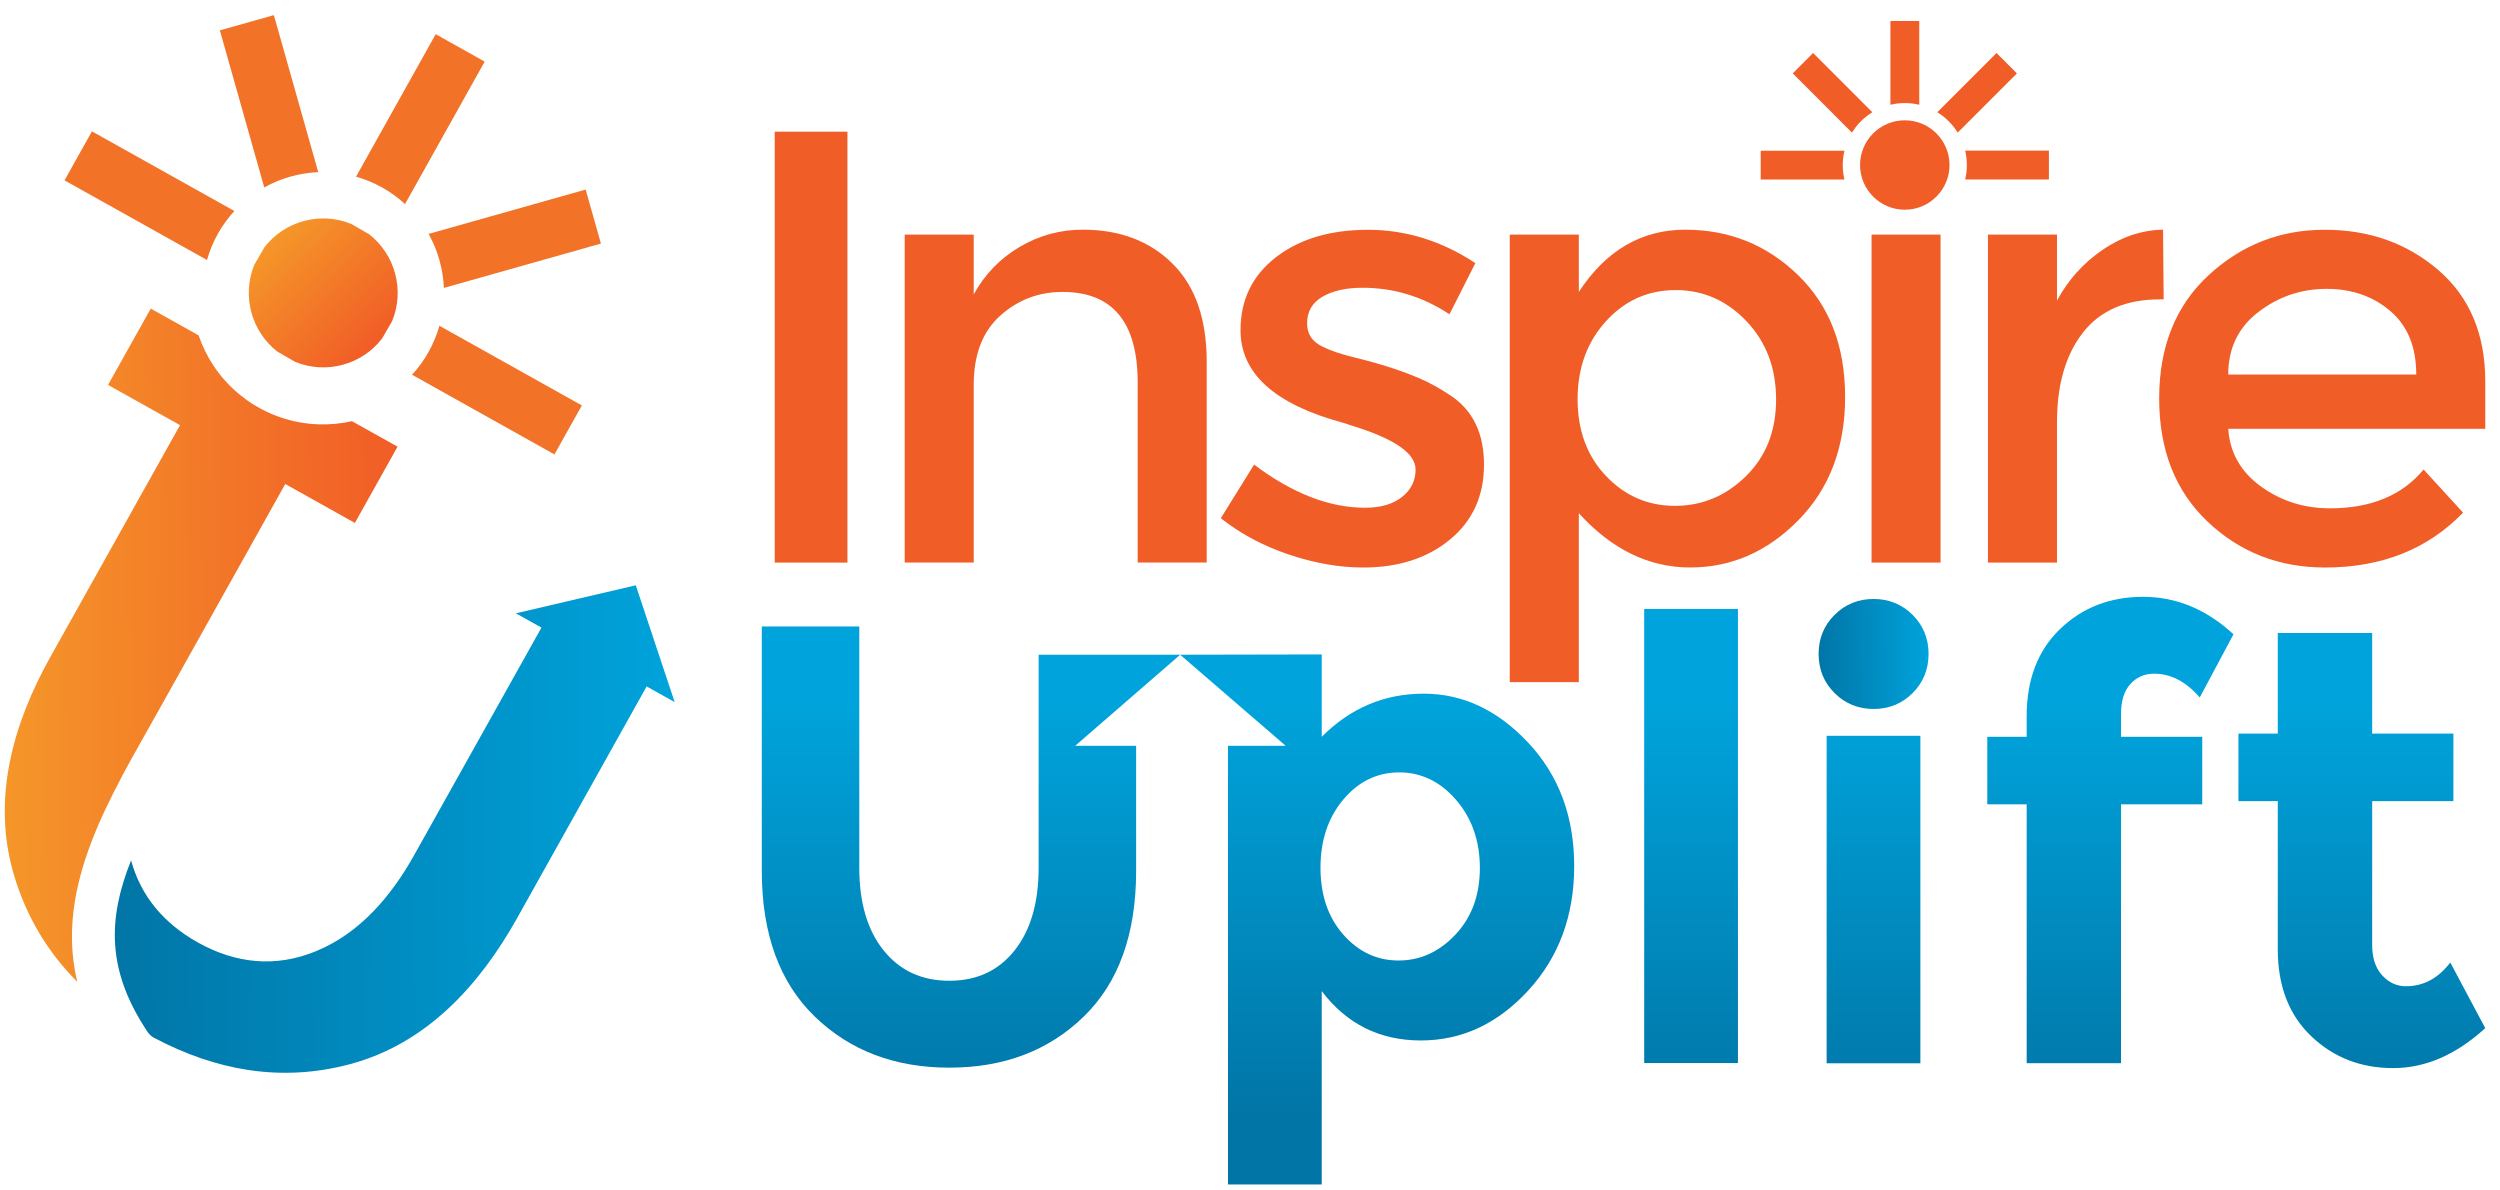 <svg width="124" height="59" viewBox="0 0 124 59" fill="none" xmlns="http://www.w3.org/2000/svg">
<path d="M75.801 36.84C74.282 35.217 72.552 34.406 70.61 34.406C68.668 34.406 66.983 35.119 65.558 36.544V32.46L58.56 32.474H51.516V43.036C51.516 44.772 51.118 46.142 50.322 47.143C49.527 48.145 48.449 48.646 47.085 48.646C45.721 48.646 44.636 48.145 43.83 47.143C43.023 46.142 42.621 44.772 42.621 43.036V31.073H37.785V43.191C37.785 46.31 38.659 48.719 40.405 50.414C42.151 52.107 44.377 52.956 47.085 52.956C49.793 52.956 52.011 52.113 53.748 50.428C55.484 48.744 56.352 46.332 56.352 43.191V36.992H53.33L58.531 32.48H58.541L63.769 36.99H63.767L60.908 36.992V58.75H65.558V49.16C66.797 50.792 68.435 51.607 70.471 51.607C72.507 51.607 74.282 50.78 75.801 49.128C77.32 47.474 78.08 45.419 78.08 42.959C78.08 40.5 77.32 38.46 75.801 36.84ZM72.192 46.354C71.384 47.212 70.446 47.641 69.37 47.641C68.294 47.641 67.381 47.212 66.626 46.354C65.872 45.497 65.496 44.392 65.496 43.038C65.496 41.684 65.872 40.557 66.626 39.66C67.381 38.76 68.306 38.311 69.401 38.311C70.496 38.311 71.437 38.766 72.221 39.675C73.007 40.584 73.401 41.709 73.401 43.054C73.401 44.398 72.997 45.497 72.192 46.354Z" fill="url(#paint0_linear_383_3682)"/>
<path d="M86.202 30.205H81.552V52.728H86.202V30.205Z" fill="url(#paint1_linear_383_3682)"/>
<path d="M95.251 36.496H90.601V52.739H95.251V36.496Z" fill="url(#paint2_linear_383_3682)"/>
<path d="M94.867 30.499C95.394 31.026 95.657 31.673 95.657 32.437C95.657 33.201 95.394 33.848 94.867 34.375C94.34 34.902 93.695 35.165 92.929 35.165C92.163 35.165 91.52 34.9 90.993 34.375C90.466 33.848 90.203 33.201 90.203 32.437C90.203 31.673 90.466 31.026 90.993 30.499C91.52 29.974 92.165 29.709 92.929 29.709C93.693 29.709 94.34 29.974 94.867 30.499Z" fill="url(#paint3_linear_383_3682)"/>
<path d="M105.202 35.429V36.544H109.231V39.894H105.202V52.735H100.523V39.894H98.569V36.544H100.523V35.522C100.523 33.703 101.075 32.263 102.18 31.199C103.286 30.135 104.659 29.602 106.301 29.602C107.944 29.602 109.439 30.223 110.781 31.461L109.108 34.593C108.426 33.807 107.671 33.415 106.844 33.415C106.37 33.415 105.976 33.586 105.667 33.926C105.357 34.267 105.202 34.767 105.202 35.429Z" fill="url(#paint4_linear_383_3682)"/>
<path d="M123.268 50.995C121.822 52.318 120.299 52.978 118.698 52.978C117.097 52.978 115.743 52.451 114.638 51.398C113.533 50.344 112.978 48.908 112.978 47.089V39.735H111.026V36.386H112.978V31.397H117.66V36.386H121.689V39.735H117.66V46.872C117.66 47.513 117.824 48.014 118.155 48.375C118.485 48.737 118.879 48.918 119.333 48.918C120.201 48.918 120.934 48.526 121.534 47.74L123.268 50.995Z" fill="url(#paint5_linear_383_3682)"/>
<path fill-rule="evenodd" clip-rule="evenodd" d="M94.478 5.967C95.702 5.967 96.696 6.961 96.696 8.184C96.696 9.406 95.702 10.402 94.478 10.402C93.253 10.402 92.259 9.408 92.259 8.184C92.259 6.959 93.253 5.967 94.478 5.967Z" fill="#F15D27"/>
<path fill-rule="evenodd" clip-rule="evenodd" d="M87.331 8.904V7.475H91.485C91.43 7.705 91.401 7.944 91.401 8.191C91.401 8.438 91.43 8.677 91.485 8.906H87.331V8.904ZM93.764 1.042H95.195V5.196C94.965 5.142 94.726 5.112 94.479 5.112C94.232 5.112 93.993 5.142 93.764 5.196V1.042ZM99.028 2.629L100.039 3.64L97.101 6.578C96.848 6.166 96.502 5.82 96.09 5.567L99.028 2.629ZM101.626 7.473V8.902H97.472C97.526 8.673 97.556 8.434 97.556 8.187C97.556 7.94 97.526 7.701 97.472 7.471H101.626V7.473ZM88.92 3.64L89.931 2.629L92.868 5.567C92.457 5.82 92.11 6.166 91.857 6.578L88.92 3.64Z" fill="#F15D27"/>
<path d="M73.607 23.042C73.607 24.592 73.046 25.829 71.925 26.757C70.805 27.684 69.368 28.149 67.614 28.149C66.433 28.149 65.204 27.935 63.93 27.506C62.656 27.079 61.53 26.477 60.552 25.703L62.204 23.044C64.099 24.471 65.933 25.184 67.706 25.184C68.48 25.184 69.092 25.006 69.541 24.649C69.989 24.292 70.213 23.84 70.213 23.289C70.213 22.474 69.133 21.739 66.972 21.088C66.809 21.027 66.685 20.986 66.605 20.967C63.221 20.05 61.53 18.521 61.53 16.381C61.53 14.872 62.116 13.665 63.287 12.758C64.459 11.851 65.984 11.398 67.857 11.398C69.731 11.398 71.506 11.949 73.178 13.05L71.894 15.588C70.569 14.712 69.133 14.273 67.583 14.273C66.768 14.273 66.105 14.42 65.596 14.716C65.086 15.011 64.832 15.454 64.832 16.046C64.832 16.577 65.096 16.963 65.627 17.208C65.994 17.392 66.509 17.565 67.171 17.727C67.834 17.89 68.42 18.053 68.929 18.217C69.439 18.38 69.933 18.564 70.413 18.768C70.893 18.972 71.406 19.258 71.957 19.624C73.058 20.357 73.607 21.5 73.607 23.048V23.042ZM48.296 19.097V27.902H44.873V11.637H48.296V14.602C48.847 13.602 49.605 12.819 50.573 12.248C51.541 11.678 52.586 11.392 53.707 11.392C55.541 11.392 57.025 11.953 58.155 13.073C59.286 14.194 59.852 15.815 59.852 17.935V27.902H56.429V18.974C56.429 15.978 55.186 14.48 52.7 14.48C51.518 14.48 50.489 14.872 49.611 15.658C48.735 16.442 48.296 17.588 48.296 19.097ZM38.426 6.532H42.033V27.904H38.426V6.532ZM110.52 18.578H119.846C119.846 17.212 119.419 16.162 118.562 15.429C117.706 14.696 116.652 14.328 115.398 14.328C114.143 14.328 113.019 14.71 112.019 15.474C111.02 16.238 110.52 17.273 110.52 18.578ZM123.269 21.268H110.52C110.602 22.45 111.141 23.404 112.141 24.128C113.14 24.851 114.281 25.213 115.564 25.213C117.602 25.213 119.152 24.57 120.21 23.287L122.168 25.427C120.416 27.241 118.133 28.149 115.319 28.149C113.036 28.149 111.094 27.39 109.495 25.872C107.894 24.353 107.095 22.315 107.095 19.758C107.095 17.2 107.91 15.166 109.54 13.657C111.171 12.149 113.091 11.396 115.303 11.396C117.516 11.396 119.395 12.064 120.945 13.399C122.493 14.733 123.269 16.573 123.269 18.917V21.27V21.268ZM107.132 14.849C105.441 14.849 104.167 15.399 103.311 16.501C102.454 17.602 102.027 19.08 102.027 20.933V27.904H98.602V11.637H102.027V14.908C102.578 13.889 103.326 13.052 104.275 12.401C105.223 11.749 106.227 11.412 107.287 11.392L107.318 14.847H107.134L107.132 14.849ZM96.252 27.904H92.829V11.637H96.252V27.902V27.904ZM78.249 19.801C78.249 21.351 78.717 22.619 79.656 23.606C80.595 24.596 81.735 25.09 83.079 25.09C84.424 25.09 85.598 24.6 86.595 23.622C87.594 22.644 88.094 21.374 88.094 19.817C88.094 18.259 87.604 16.963 86.626 15.932C85.649 14.904 84.477 14.388 83.111 14.388C81.745 14.388 80.595 14.904 79.656 15.932C78.719 16.961 78.249 18.251 78.249 19.801ZM83.599 11.394C85.78 11.394 87.645 12.149 89.194 13.655C90.744 15.164 91.518 17.171 91.518 19.679C91.518 22.188 90.748 24.224 89.209 25.793C87.671 27.363 85.876 28.147 83.828 28.147C81.78 28.147 79.94 27.249 78.31 25.456V33.834H74.884V11.637H78.31V14.48C79.654 12.421 81.418 11.392 83.599 11.392V11.394Z" fill="#F15D27"/>
<path d="M33.464 34.825L32.074 34.047L25.649 45.538C23.781 48.876 21.155 51.772 17.35 52.785C13.944 53.692 10.707 53.1 7.638 51.474C7.511 51.407 7.405 51.307 7.324 51.19C5.273 48.125 5.349 45.564 6.501 42.673C6.991 44.461 8.134 45.807 9.807 46.743C11.692 47.798 13.67 48.004 15.676 47.178C17.859 46.283 19.415 44.431 20.542 42.415L26.856 31.129L25.588 30.42L31.535 29.03L33.464 34.825Z" fill="url(#paint6_linear_383_3682)"/>
<path d="M19.719 22.155L17.602 25.939L14.148 24.007L7.836 35.294C5.484 39.496 2.692 43.938 3.832 48.698C2.376 47.236 1.318 45.492 0.701 43.433C-0.428 39.657 0.63 35.923 2.502 32.577L8.929 21.087L5.359 19.092L7.477 15.306L9.85 16.633C10.033 17.166 10.279 17.668 10.585 18.128L10.611 18.167L10.638 18.209L10.654 18.23L10.665 18.248L10.693 18.287V18.291L10.722 18.328L10.738 18.352L10.75 18.367L10.779 18.407L10.783 18.41L10.809 18.444L10.826 18.469L10.836 18.483L10.865 18.52L10.871 18.528L10.897 18.559L10.918 18.587L10.926 18.597L10.956 18.636L10.963 18.646L10.987 18.673L11.01 18.702L11.018 18.71L11.05 18.745L11.059 18.759L11.108 18.814L11.112 18.82L11.144 18.855L11.157 18.871L11.177 18.892L11.206 18.926H11.208L11.242 18.963L11.257 18.979L11.308 19.034L11.341 19.069L11.359 19.087L11.375 19.102L11.408 19.137H11.412L11.443 19.171L11.465 19.192L11.479 19.204L11.518 19.243L11.547 19.273L11.571 19.294L11.583 19.304L11.618 19.337L11.626 19.345L11.655 19.371L11.682 19.394L11.69 19.402L11.728 19.435L11.737 19.443L11.763 19.467L11.794 19.492L11.8 19.498L11.851 19.539L11.874 19.559L11.908 19.588H11.912L11.951 19.622L11.967 19.633L11.988 19.651L12.025 19.68H12.027L12.143 19.768L12.18 19.798L12.204 19.816L12.219 19.825L12.259 19.855L12.3 19.882L12.327 19.902L12.339 19.91L12.38 19.937L12.388 19.943L12.421 19.964L12.451 19.984L12.46 19.992L12.502 20.017L12.515 20.025L12.543 20.045L12.578 20.066L12.586 20.07L12.627 20.096L12.643 20.105L12.668 20.121L12.707 20.145H12.711L12.754 20.17L12.772 20.182L12.796 20.196L12.839 20.219L12.882 20.243L12.905 20.256L12.925 20.266L12.968 20.29H12.972L13.011 20.313L13.039 20.327L13.056 20.335L13.107 20.36L13.142 20.38L13.174 20.394L13.188 20.401L13.231 20.421L13.242 20.427L13.276 20.442L13.309 20.458L13.319 20.462L13.364 20.484L13.378 20.49L13.409 20.503L13.446 20.519L13.454 20.523L13.497 20.541L13.517 20.548L13.542 20.56L13.585 20.578H13.587L13.724 20.631L13.77 20.648L13.795 20.658L13.815 20.664L13.862 20.682H13.866L13.907 20.697L13.936 20.707L13.999 20.729H14.007L14.044 20.742L14.077 20.754L14.091 20.758L14.136 20.772L14.148 20.776L14.183 20.785L14.22 20.797H14.23L14.277 20.813L14.291 20.817L14.322 20.825L14.363 20.836L14.416 20.85L14.436 20.854L14.463 20.862L14.506 20.872H14.51L14.557 20.884L14.579 20.889L14.604 20.895L14.651 20.905L14.724 20.921L14.745 20.925L14.794 20.934H14.796L14.841 20.942L14.871 20.948L14.888 20.952L14.935 20.96H14.943L15.016 20.974H15.031L15.079 20.981H15.088L15.127 20.989L15.163 20.995H15.175L15.223 21.001H15.235L15.271 21.007L15.31 21.013H15.319L15.367 21.019H15.384L15.416 21.023L15.457 21.026H15.463L15.512 21.03H15.531L15.561 21.034L15.606 21.038H15.657L15.68 21.042H15.706L15.753 21.046H15.802C16.354 21.066 16.911 21.015 17.459 20.891L19.717 22.155H19.719Z" fill="url(#paint7_linear_383_3682)"/>
<path d="M19.447 15.931L18.949 16.793C17.944 18.095 16.18 18.573 14.648 17.953L13.758 17.44C12.463 16.431 11.989 14.671 12.61 13.141L13.119 12.259C14.124 10.963 15.884 10.483 17.415 11.103L18.308 11.618C19.605 12.631 20.08 14.401 19.447 15.931Z" fill="url(#paint8_linear_383_3682)"/>
<path fill-rule="evenodd" clip-rule="evenodd" d="M3.2 8.945L4.56 6.515L11.625 10.466C11.313 10.805 11.037 11.183 10.803 11.6C10.57 12.018 10.392 12.453 10.267 12.896L3.2 8.945ZM21.611 1.696L24.041 3.056L20.09 10.121C19.751 9.809 19.373 9.533 18.956 9.3C18.538 9.067 18.103 8.888 17.66 8.763L21.611 1.696ZM29.049 9.402L29.806 12.081L22.016 14.281C21.977 13.342 21.717 12.421 21.26 11.602L29.049 9.402ZM28.861 20.109L27.501 22.539L20.437 18.588C20.749 18.249 21.025 17.871 21.258 17.454C21.491 17.036 21.67 16.601 21.795 16.159L28.859 20.109H28.861ZM10.905 1.506L13.584 0.75L15.785 8.539C14.846 8.579 13.925 8.839 13.106 9.296L10.905 1.506Z" fill="#F27228"/>
<defs>
<linearGradient id="paint0_linear_383_3682" x1="57.931" y1="55.389" x2="57.931" y2="35.066" gradientUnits="userSpaceOnUse">
<stop stop-color="#0175A6"/>
<stop offset="1" stop-color="#00A3DB"/>
</linearGradient>
<linearGradient id="paint1_linear_383_3682" x1="83.876" y1="55.38" x2="83.876" y2="35.057" gradientUnits="userSpaceOnUse">
<stop stop-color="#0175A6"/>
<stop offset="1" stop-color="#00A3DB"/>
</linearGradient>
<linearGradient id="paint2_linear_383_3682" x1="92.925" y1="55.391" x2="92.925" y2="35.068" gradientUnits="userSpaceOnUse">
<stop stop-color="#0175A6"/>
<stop offset="1" stop-color="#00A3DB"/>
</linearGradient>
<linearGradient id="paint3_linear_383_3682" x1="90.154" y1="32.465" x2="95.639" y2="32.408" gradientUnits="userSpaceOnUse">
<stop stop-color="#0175A6"/>
<stop offset="1" stop-color="#00A3DB"/>
</linearGradient>
<linearGradient id="paint4_linear_383_3682" x1="104.675" y1="55.386" x2="104.675" y2="35.063" gradientUnits="userSpaceOnUse">
<stop stop-color="#0175A6"/>
<stop offset="1" stop-color="#00A3DB"/>
</linearGradient>
<linearGradient id="paint5_linear_383_3682" x1="117.146" y1="55.382" x2="117.146" y2="35.059" gradientUnits="userSpaceOnUse">
<stop stop-color="#0175A6"/>
<stop offset="1" stop-color="#00A3DB"/>
</linearGradient>
<linearGradient id="paint6_linear_383_3682" x1="5.39" y1="41.304" x2="33.446" y2="41.01" gradientUnits="userSpaceOnUse">
<stop stop-color="#0175A6"/>
<stop offset="1" stop-color="#00A3DB"/>
</linearGradient>
<linearGradient id="paint7_linear_383_3682" x1="-0.026" y1="32.061" x2="19.762" y2="31.853" gradientUnits="userSpaceOnUse">
<stop stop-color="#F59729"/>
<stop offset="1" stop-color="#F15D27"/>
</linearGradient>
<linearGradient id="paint8_linear_383_3682" x1="13.417" y1="11.884" x2="18.585" y2="17.107" gradientUnits="userSpaceOnUse">
<stop stop-color="#F59729"/>
<stop offset="1" stop-color="#F15D27"/>
</linearGradient>
</defs>
</svg>
